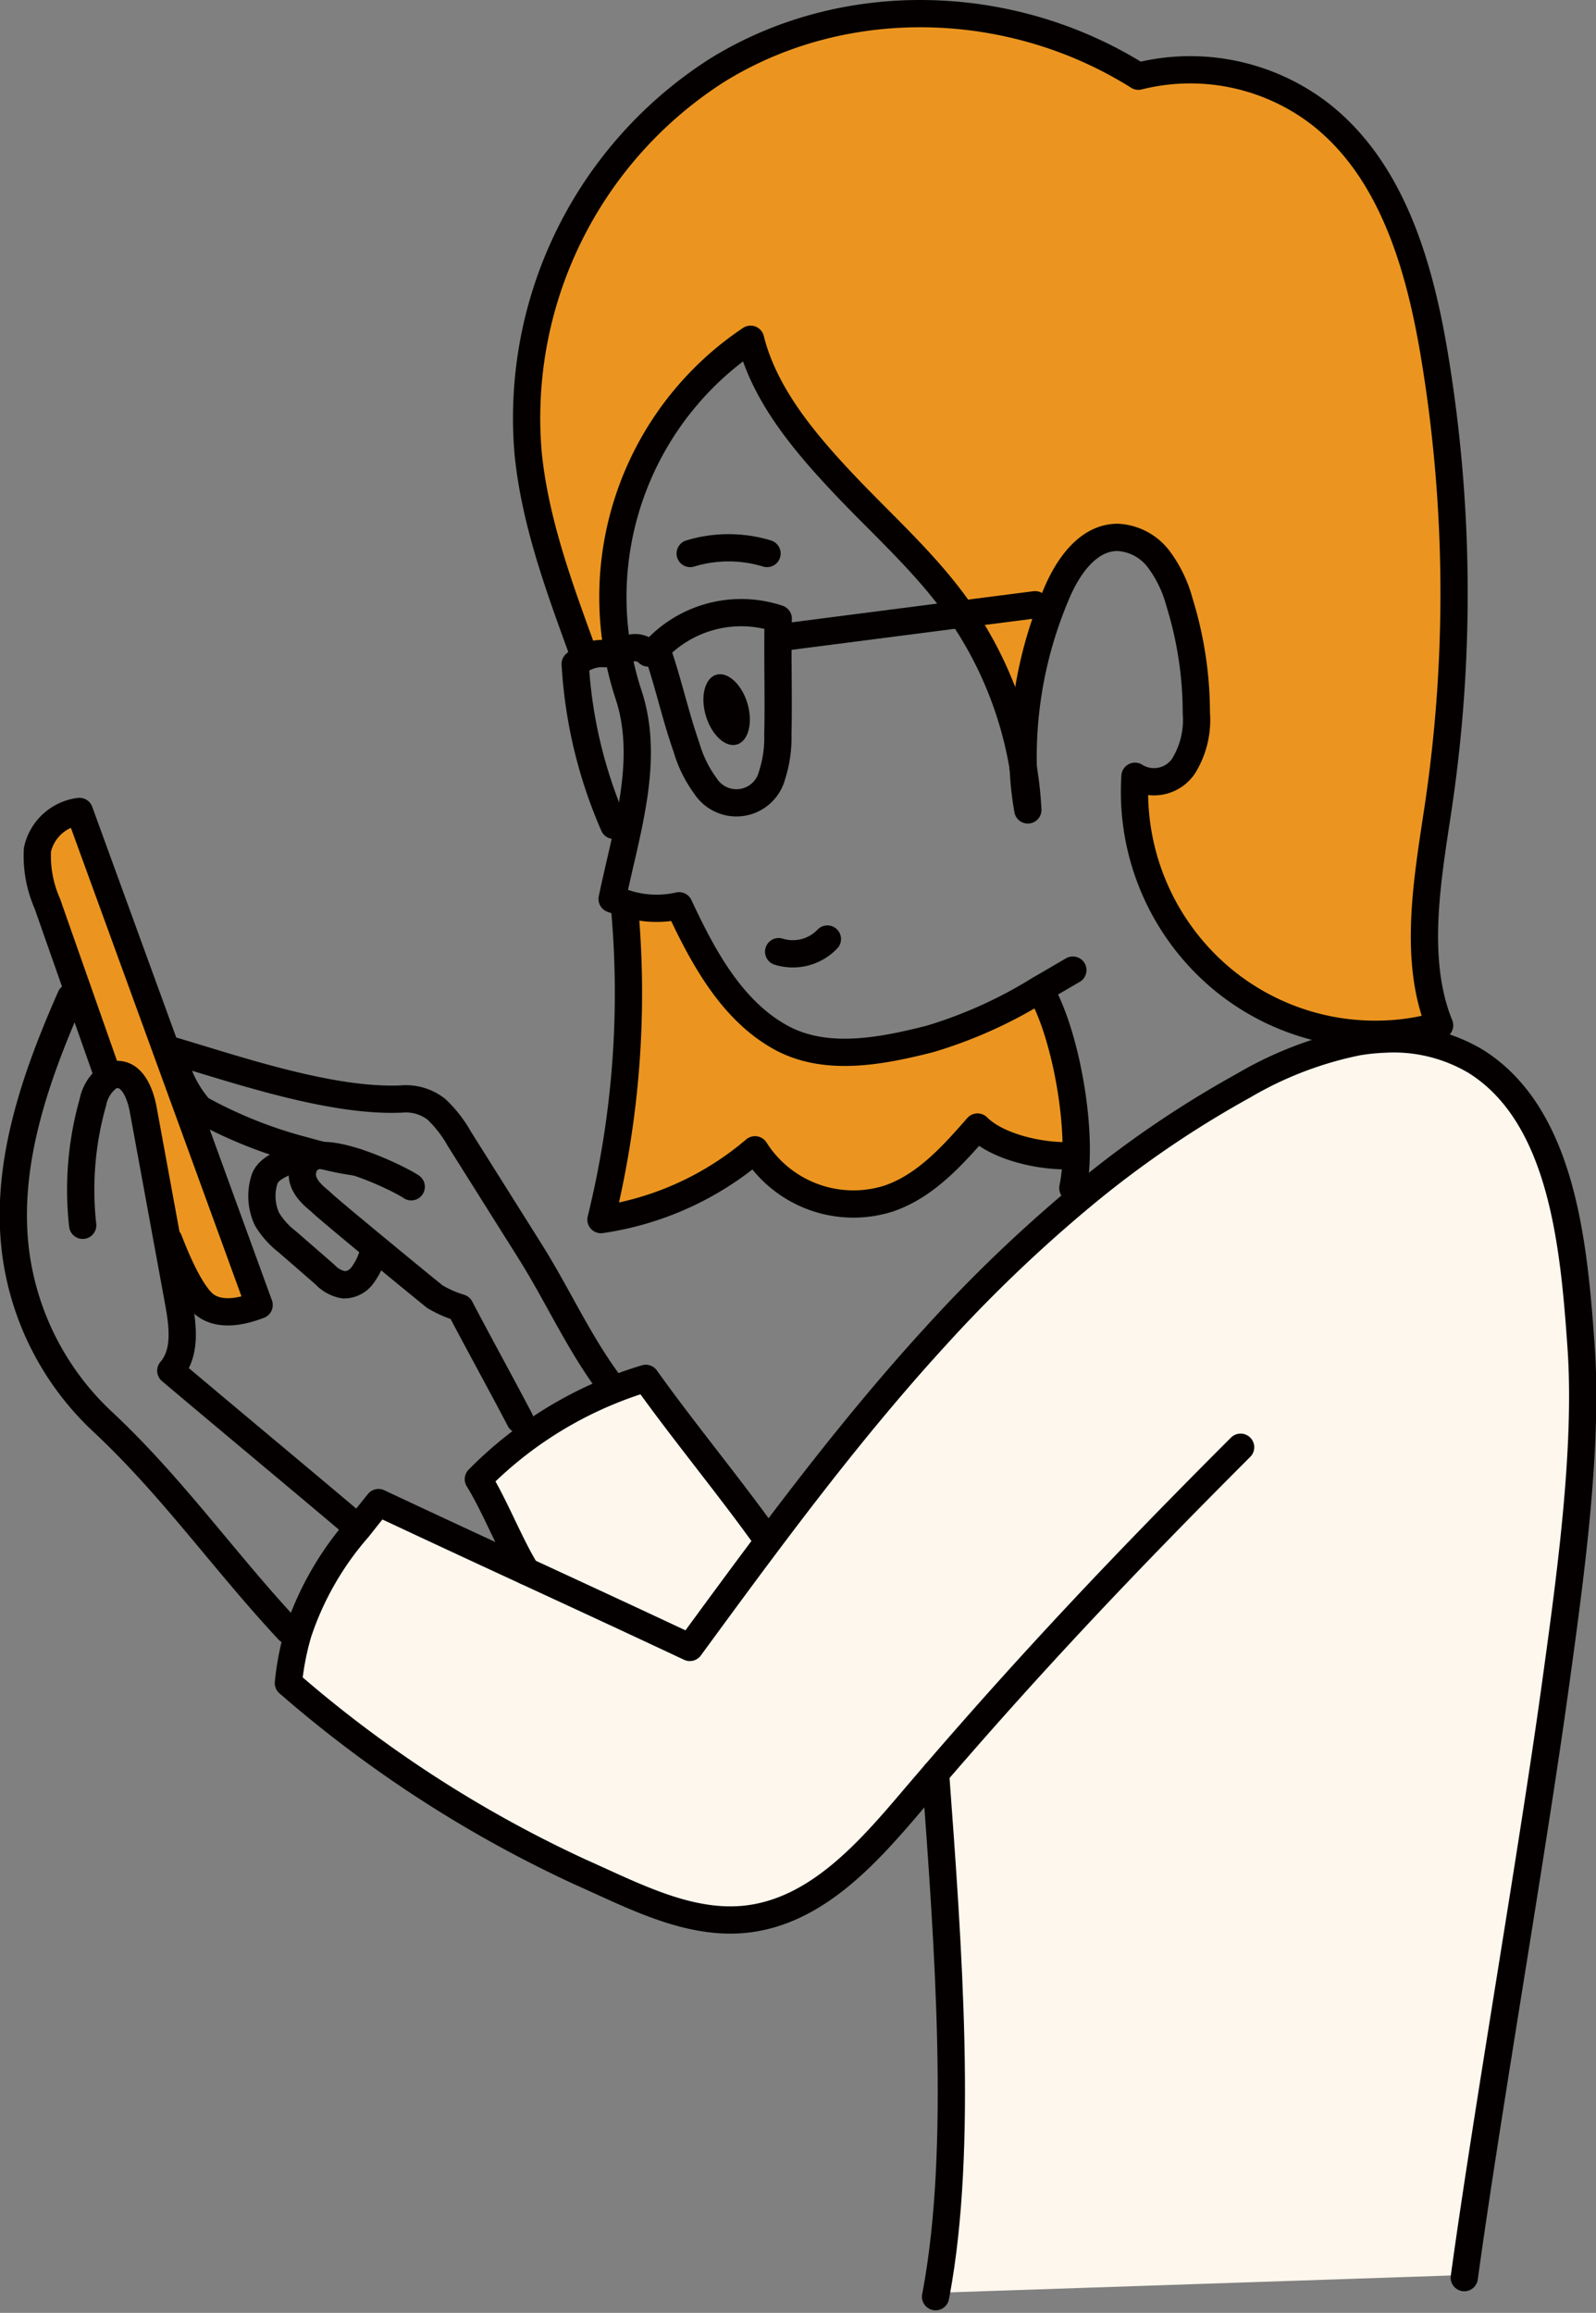 <svg xmlns="http://www.w3.org/2000/svg" width="115.612" height="167.489" viewBox="0 0 115.612 167.489"><rect x="0" y="0" width="115.612" height="167.489" fill="#808080" stroke="none"/><g id="img_illust_19b" transform="translate(-884.739 -821.763)"><g id="Group_405" data-name="Group 405"><g id="Group_403" data-name="Group 403"><path id="Path_649" data-name="Path 649" d="M938.883 872.7c.413 1.395.075 2.725-.757 2.975s-1.84-.683-2.256-2.077-.075-2.725.754-2.972 1.843.685 2.259 2.074z" fill="#040000"/><path id="Path_650" data-name="Path 650" d="M952.509 950.19c-.617.718-1.245 1.45-1.875 2.191-3.092 3.635-6.588 7.507-11.3 8.287-4.356.722-8.554-1.56-12.592-3.352a88.877 88.877 0 01-21.11-13.671 19.712 19.712 0 01.7-3.619 22.091 22.091 0 014.363-7.611c.458-.585.946-1.193 1.463-1.837 3.524 1.658 7.117 3.32 10.709 4.981 3.97 1.837 7.947 3.674 11.845 5.508 1.9-2.592 3.8-5.183 5.729-7.751 3.843-5.115 7.809-10.128 12.13-14.842a105.244 105.244 0 0110.4-9.975 75.1 75.1 0 0111.854-8.119 26.752 26.752 0 018.252-3.163 15.1 15.1 0 011.911-.2 11.645 11.645 0 016.656 1.61c6.281 3.937 7.113 13.3 7.63 20.7s-.812 16.848-1.82 24.19c-1.642 12-4.952 30.922-6.617 42.994l-38.27 1.288c1.949-10.533.866-25.092-.058-37.609z" fill="#fef7ed"/><path id="Path_651" data-name="Path 651" d="M892.361 899.125q-.947-2.687-1.889-5.371l-2.308-6.564a8.522 8.522 0 01-.712-3.9 3.564 3.564 0 013.04-2.767l6.834 18.763 6.184 16.981c-1.206.465-2.712.787-3.794.082s-2.2-3.349-2.748-4.78l-.114.023q-.867-4.746-1.742-9.49c-.212-1.155-.787-2.611-1.958-2.527a1.224 1.224 0 00-.477.134z" fill="#eb9520"/><path id="Path_652" data-name="Path 652" d="M940.259 933.179l.179.137c-1.932 2.568-3.83 5.159-5.729 7.751-3.9-1.834-7.875-3.671-11.845-5.508-1.176-1.882-2.3-4.792-3.478-6.675a28.582 28.582 0 019.6-6.411q1.243-.507 2.529-.891c2.778 3.885 5.967 7.712 8.744 11.597z" fill="#fef7ed"/><path id="Path_653" data-name="Path 653" d="M954.4 866.242c-.15-.218-.3-.432-.455-.647-2.393-3.29-5.479-6-8.265-8.973s-5.589-6.34-6.571-10.287a22.465 22.465 0 00-9.611 22.693l-.907.075a2.843 2.843 0 00-1.531.3l-.254-.826c-1.655-4.542-3.319-9.136-3.807-13.944a29.877 29.877 0 0113.659-27.766c9.236-5.732 21.331-5.362 30.535.419a15.422 15.422 0 0113.119 2.7c5.209 4.038 7.221 10.921 8.311 17.42a105.137 105.137 0 01.269 32.961c-.76 5.066-1.811 10.908.121 15.652a16.576 16.576 0 01-4.042.637 17.387 17.387 0 01-11.6-3.9 17.641 17.641 0 01-6.424-14.774 2.585 2.585 0 003.517-.738 6.352 6.352 0 00.927-3.84 27.075 27.075 0 00-1.222-8.037 9.129 9.129 0 00-1.5-3.105 3.976 3.976 0 00-2.962-1.58c-2.182-.01-3.668 2.185-4.493 4.2a30.147 30.147 0 00-2.358 12.5 27.859 27.859 0 00-4.456-11.14z" fill="#eb9520"/><path id="Path_654" data-name="Path 654" d="M960.247 893.725c1.454 2.679 2.536 7.865 2.449 11.727l-.241-.009c-2.107.136-5.416-.56-6.906-2.062-1.84 2.1-3.807 4.3-6.457 5.186a8.438 8.438 0 01-9.662-3.537 22.126 22.126 0 01-11.159 5.055 68.5 68.5 0 001.7-22.7l.058-.205a7.317 7.317 0 003.9.179c1.7 3.654 3.768 7.507 7.279 9.487 3.248 1.837 7.257 1.079 10.869.163a32.8 32.8 0 007.985-3.6z" fill="#eb9520"/></g><g id="Group_404" data-name="Group 404" fill="none" stroke="#040000" stroke-linecap="round" stroke-linejoin="round" stroke-width="1.974"><path id="Path_655" data-name="Path 655" d="M958.862 877.378a30.147 30.147 0 012.358-12.5c.825-2.019 2.311-4.214 4.493-4.2a3.976 3.976 0 012.962 1.58 9.129 9.129 0 011.5 3.105 27.075 27.075 0 011.225 8.037 6.352 6.352 0 01-.927 3.84 2.585 2.585 0 01-3.517.738 17.641 17.641 0 006.424 14.774 17.387 17.387 0 0011.6 3.9 16.576 16.576 0 004.042-.637c-1.932-4.744-.881-10.586-.121-15.652a105.137 105.137 0 00-.269-32.961c-1.09-6.5-3.1-13.382-8.311-17.42a15.422 15.422 0 00-13.119-2.7c-9.2-5.781-21.3-6.151-30.535-.419A29.877 29.877 0 00923 854.629c.488 4.808 2.152 9.4 3.807 13.944"/><path id="Path_656" data-name="Path 656" d="M958.862 877.378a26.2 26.2 0 01.332 3.036 22.672 22.672 0 01-.332-3.036z"/><path id="Path_657" data-name="Path 657" d="M962.455 892.015c-.78.452-1.58.926-2.393 1.391a32.8 32.8 0 01-7.985 3.6c-3.612.916-7.621 1.674-10.869-.163-3.511-1.98-5.576-5.833-7.279-9.487a7.317 7.317 0 01-3.9-.179c-.322-.091-.64-.2-.949-.312 1.018-4.916 2.767-10.03 1.19-14.8a21.979 21.979 0 01-.712-2.727l-.059-.313a22.465 22.465 0 019.611-22.693c.982 3.947 3.788 7.318 6.571 10.287s5.872 5.683 8.265 8.973c.156.215.3.429.455.647a27.859 27.859 0 014.46 11.136"/><path id="Path_658" data-name="Path 658" d="M941.094 867.939c0-.471.007-.933.02-1.375a8.48 8.48 0 00-8.814 2.185l.029.088c.822 2.347 1.313 4.7 2.139 7.052a8.884 8.884 0 001.372 2.789 2.668 2.668 0 004.828-.783 8.817 8.817 0 00.417-2.949c.055-2.172-.007-4.711.009-7.007z"/><path id="Path_659" data-name="Path 659" d="M941.211 867.939l13.191-1.7 5.319-.683"/><path id="Path_660" data-name="Path 660" d="M928.593 869.1a2.843 2.843 0 00-1.531.3 2.742 2.742 0 00-.657.449 34.038 34.038 0 002.8 11.685"/><path id="Path_661" data-name="Path 661" d="M931.7 869.054a1.368 1.368 0 00-2.139.287.507.507 0 00-.036.074"/><path id="Path_662" data-name="Path 662" d="M934.735 861.846a9.552 9.552 0 015.566 0"/><path id="Path_663" data-name="Path 663" d="M929.972 887.382a68.5 68.5 0 01-1.7 22.7 22.126 22.126 0 0011.159-5.055 8.438 8.438 0 009.662 3.537c2.65-.891 4.617-3.082 6.457-5.186 1.49 1.5 4.8 2.2 6.906 2.062"/><path id="Path_664" data-name="Path 664" d="M960.247 893.725c1.454 2.679 2.536 7.865 2.449 11.727a12.719 12.719 0 01-.241 2.351"/><path id="Path_665" data-name="Path 665" d="M990.809 986.7c.01-.062.017-.127.026-.192 1.665-12.072 4.975-30.991 6.617-42.994 1.008-7.342 2.337-16.8 1.82-24.19s-1.349-16.76-7.63-20.7a11.645 11.645 0 00-6.656-1.61 15.1 15.1 0 00-1.911.2 26.752 26.752 0 00-8.252 3.163 75.1 75.1 0 00-11.854 8.119 105.244 105.244 0 00-10.4 9.975c-4.321 4.714-8.287 9.727-12.13 14.842-1.932 2.568-3.83 5.159-5.729 7.751-3.9-1.834-7.875-3.671-11.845-5.508a1791.252 1791.252 0 01-10.709-4.981c-.517.644-1.005 1.252-1.463 1.837a22.091 22.091 0 00-4.363 7.611 19.712 19.712 0 00-.7 3.619 88.877 88.877 0 0021.11 13.671c4.038 1.792 8.236 4.074 12.592 3.352 4.711-.78 8.207-4.652 11.3-8.287.63-.741 1.258-1.473 1.875-2.191 7.241-8.4 13.864-15.385 22.1-23.621"/><path id="Path_666" data-name="Path 666" d="M952.509 950.19c.924 12.517 2.007 27.076.056 37.6-.02.1-.036.2-.056.292"/><path id="Path_667" data-name="Path 667" d="M890.729 910.495a23.207 23.207 0 01.741-8.918 2.973 2.973 0 011.207-1.866 1.224 1.224 0 01.477-.134c1.171-.084 1.746 1.372 1.958 2.527q.873 4.745 1.742 9.49.415 2.253.826 4.506c.309 1.684.553 3.632-.569 4.926 4.49 3.788 8.974 7.51 13.464 11.3"/><path id="Path_668" data-name="Path 668" d="M889.858 893.969c-2.585 5.865-4.806 12.2-3.977 18.555a20.364 20.364 0 006.24 12.147c5.088 4.746 8.768 10.056 13.512 15.147"/><path id="Path_669" data-name="Path 669" d="M896.968 911.571c.55 1.431 1.665 4.077 2.748 4.78s2.588.383 3.794-.082l-6.184-16.981-6.834-18.763a3.564 3.564 0 00-3.04 2.767 8.522 8.522 0 00.712 3.9q1.151 3.282 2.308 6.564.942 2.688 1.889 5.371"/><path id="Path_670" data-name="Path 670" d="M910.575 905.924a22.479 22.479 0 01-2.458-.485c-.449-.11-.907-.234-1.369-.364v0a32.541 32.541 0 01-7.53-3.008 8.334 8.334 0 01-1.655-2.864 2.712 2.712 0 01-.24-1.333c4.828 1.437 11.483 3.707 16.516 3.479a3.573 3.573 0 012.513.745 9 9 0 011.658 2.132l5.141 8.174c2.015 3.206 3.527 6.639 5.806 9.666"/><path id="Path_671" data-name="Path 671" d="M914.528 907.705c-.839-.562-4.415-2.288-6.411-2.266a1.36 1.36 0 00-1.226.517c-.881 1.48.806 2.562 1.135 2.891.273.273 2.181 1.863 4.243 3.563a534.172 534.172 0 003.966 3.251 8.294 8.294 0 001.834.807c1.43 2.727 2.9 5.377 4.331 8.108"/><path id="Path_672" data-name="Path 672" d="M906.641 905.443c-1.216.451-2.52.874-2.764 1.8a3.963 3.963 0 00.2 2.8 5.955 5.955 0 001.46 1.636q1.371 1.189 2.741 2.383a2.437 2.437 0 001.359.744 1.648 1.648 0 001.327-.65 4.888 4.888 0 00.715-1.349"/><path id="Path_673" data-name="Path 673" d="M940.259 933.179c-2.777-3.885-5.966-7.712-8.74-11.6q-1.287.386-2.529.891a28.582 28.582 0 00-9.6 6.411c1.177 1.883 2.3 4.793 3.478 6.675"/><path id="Path_674" data-name="Path 674" d="M941.143 890.679a3.459 3.459 0 003.531-.914"/></g></g></g></svg>